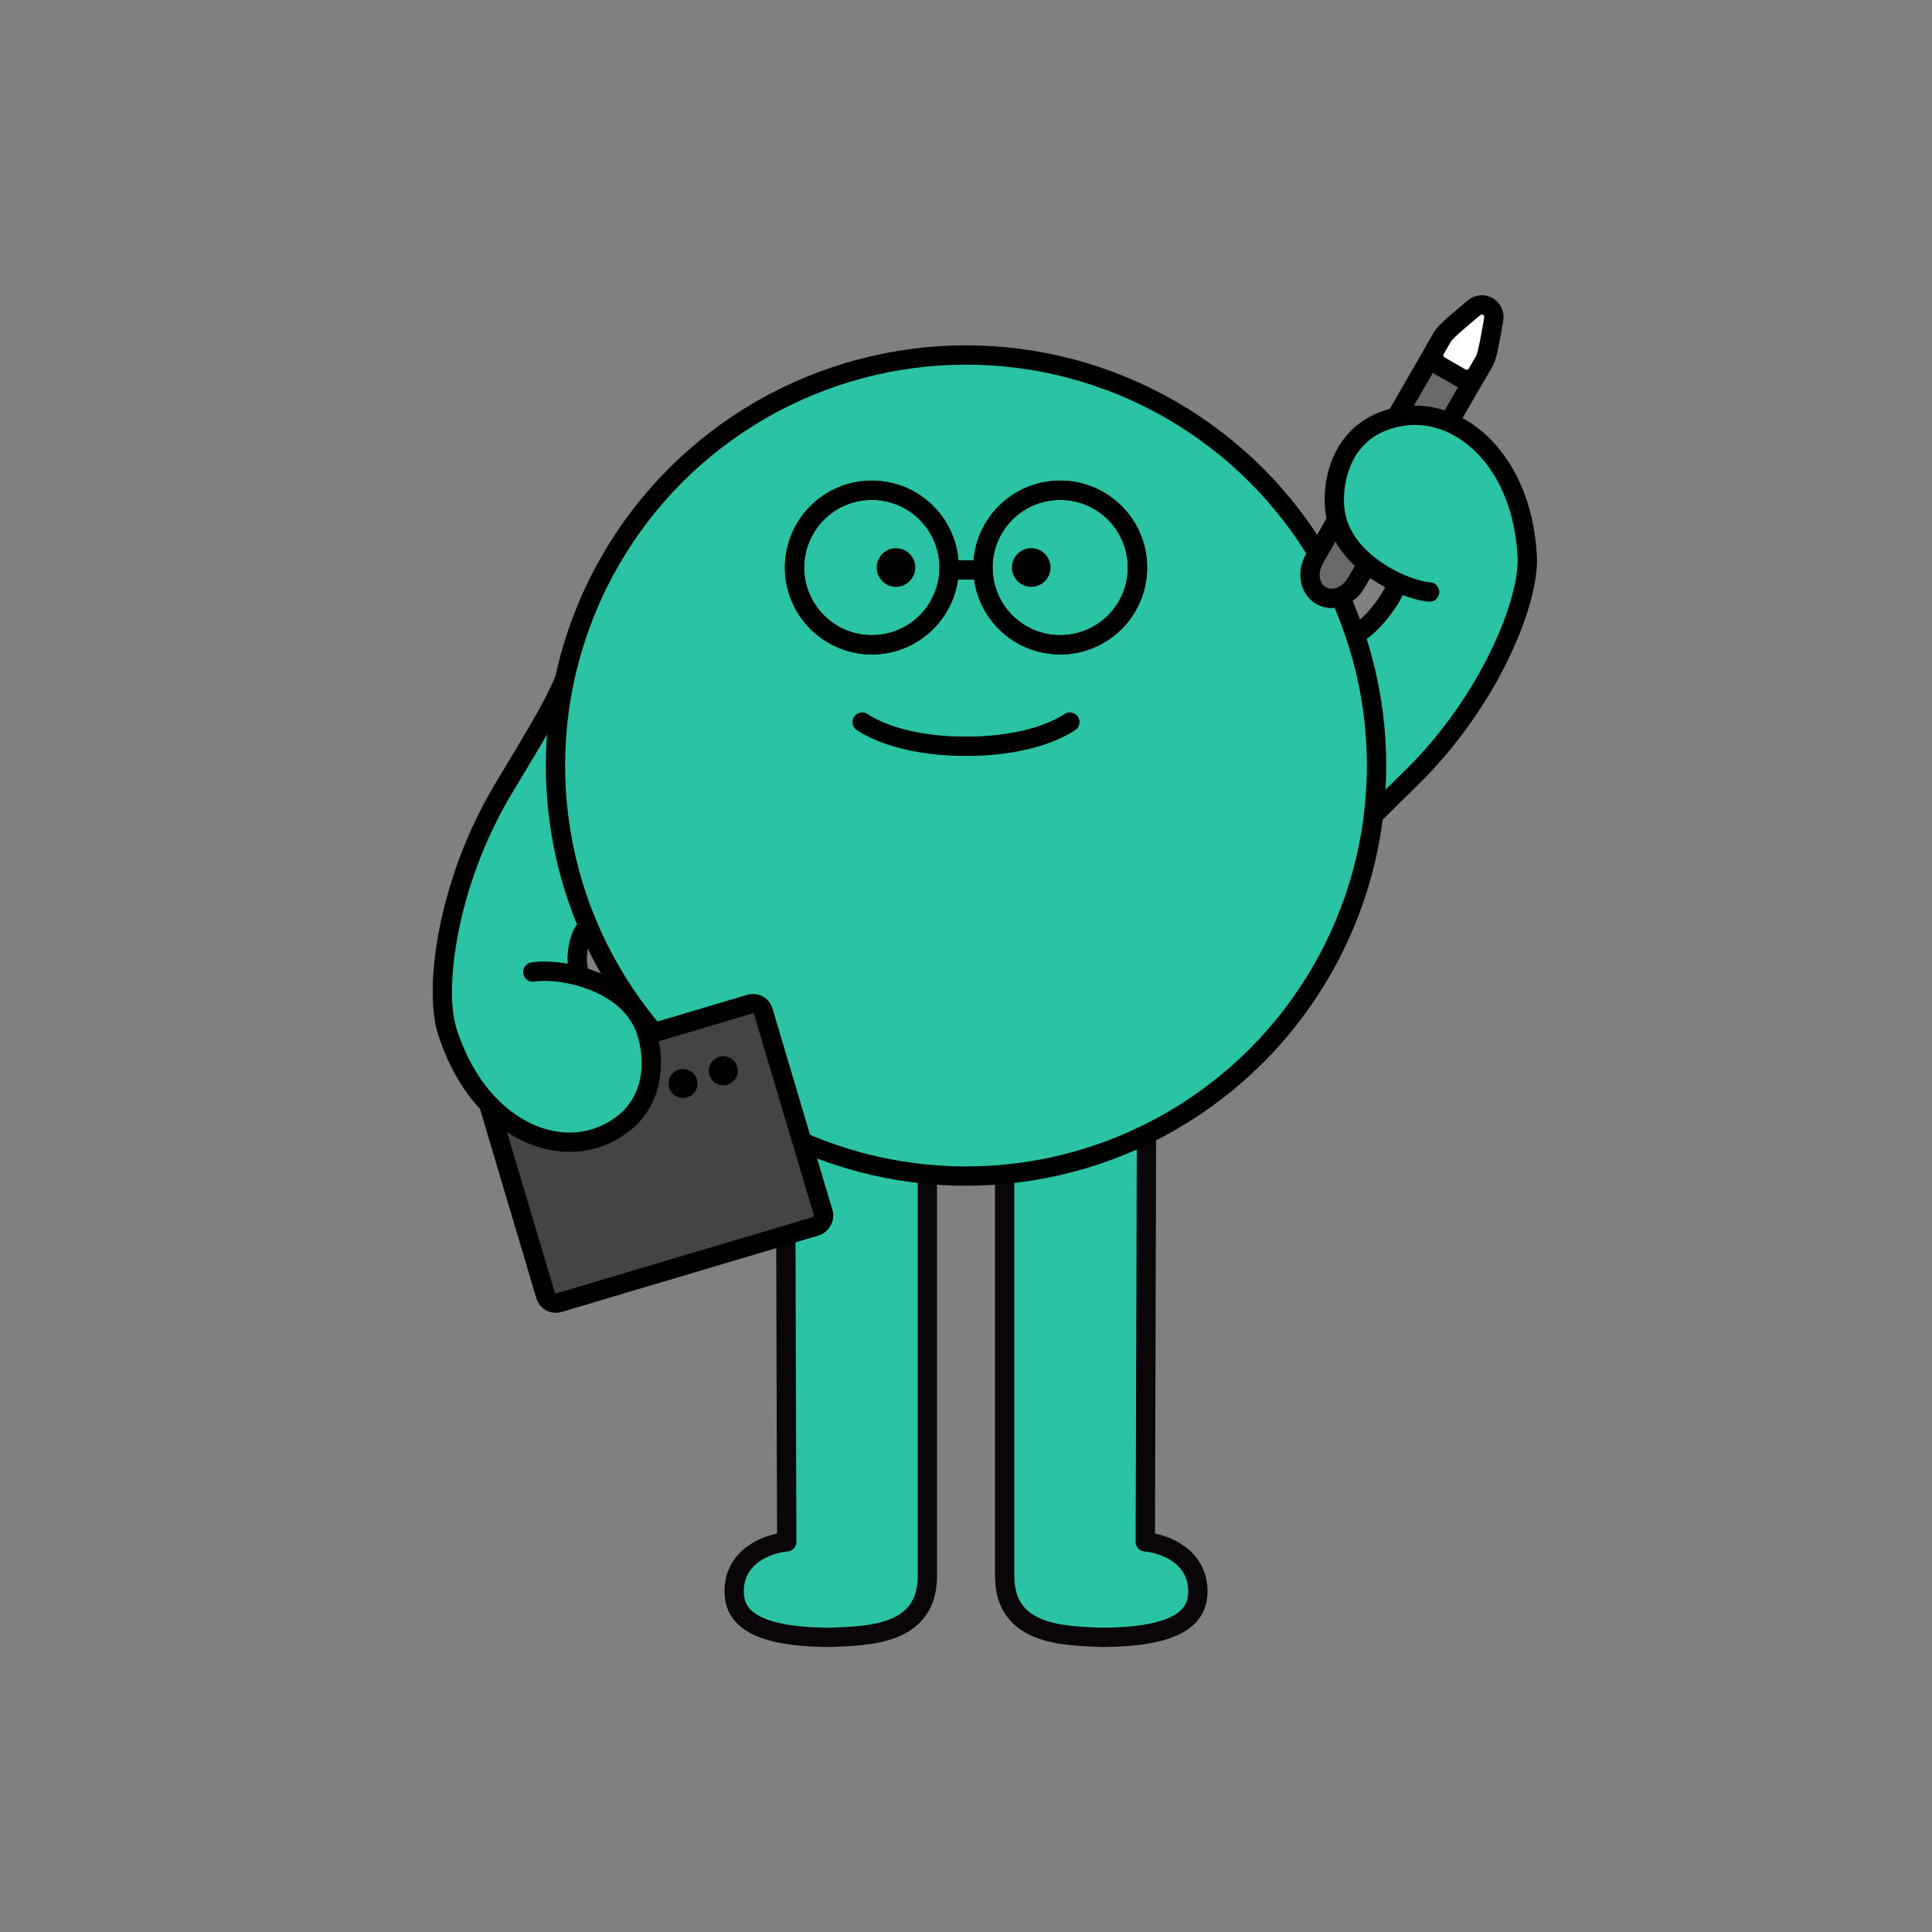 <svg width="320" height="320" viewBox="0 0 320 320" fill="none" xmlns="http://www.w3.org/2000/svg">
<rect x="0" y="0" width="320" height="320" fill="#808080" stroke="none"/>
<path d="M222.374 77.541C220.292 89.296 227.508 93.424 232.363 97.136L220.197 109.206L222.004 137.872C231.217 132.196 236.715 126.223 241.749 119.117C252.31 104.208 253.666 87.21 251.432 81.527C236.302 61.137 225.331 69.809 222.374 77.541Z" fill="#2AC4A4"/>
<path d="M107.028 176.135C106.111 164.233 100.43 162.981 94.802 160.598L97.55 148.654L92.336 117.619C84.831 125.414 80.996 132.57 77.894 140.707C71.386 157.779 74.313 174.578 77.894 179.524C97.632 195.495 106.093 184.36 107.028 176.135Z" fill="#2AC4A4"/>
<path d="M189.697 255.377L189.915 179.999L166.402 192.386V261.033C166.402 270.92 176.24 270.9 182.279 271.199C196.226 271.199 198.402 267.159 198.402 263.564C198.402 257.811 193.001 255.677 189.697 255.377Z" fill="#2AC4A4" stroke="#0A0508" stroke-width="3.2" stroke-linecap="round" stroke-linejoin="round"/>
<path d="M130.307 255.377L130.088 179.999L153.602 192.386V261.033C153.602 270.92 143.764 270.9 137.725 271.199C123.778 271.199 121.601 267.159 121.602 263.564C121.602 257.811 127.003 255.677 130.307 255.377Z" fill="#2AC4A4" stroke="#0A0508" stroke-width="3.2" stroke-linecap="round" stroke-linejoin="round"/>
<circle cx="160" cy="126.799" r="68" fill="#2AC4A4" stroke="black" stroke-width="3.2"/>
<circle cx="148.401" cy="93.999" r="3.2" fill="black"/>
<circle cx="170.802" cy="93.999" r="3.2" fill="black"/>
<path d="M157.201 94.401L162.801 94.401" stroke="black" stroke-width="3.2" stroke-linecap="round"/>
<circle cx="144.402" cy="94.001" r="12.8" stroke="black" stroke-width="3.2"/>
<circle cx="144.402" cy="94.001" r="12.8" stroke="black" stroke-width="3.2"/>
<circle cx="175.601" cy="94.001" r="12.8" stroke="black" stroke-width="3.2"/>
<circle cx="175.601" cy="94.001" r="12.8" stroke="black" stroke-width="3.2"/>
<path d="M177.201 119.6C170.484 123.954 160.001 123.593 160.001 123.593C160.001 123.593 149.518 123.954 142.801 119.6" stroke="black" stroke-width="3.2" stroke-linecap="round"/>
<path d="M245.065 61.157L224.665 96.491C224.067 97.527 223.181 98.337 222.168 98.77C221.154 99.203 219.909 99.287 218.801 98.648C217.694 98.008 217.143 96.888 217.011 95.793C216.88 94.699 217.139 93.527 217.737 92.491L238.137 57.157L245.065 61.157Z" fill="#6A6A6A" stroke="black" stroke-width="3.2"/>
<path d="M238.467 60.58C237.511 60.028 237.183 58.805 237.735 57.848L238.94 55.763C239.078 55.523 239.27 55.306 239.397 55.168C239.548 55.003 239.728 54.822 239.919 54.639C240.302 54.271 240.783 53.839 241.284 53.401C242.29 52.522 243.433 51.571 244.177 50.959C245.602 49.786 247.713 51.005 247.41 52.825C247.252 53.776 247 55.241 246.742 56.552C246.613 57.205 246.479 57.836 246.351 58.353C246.288 58.61 246.222 58.856 246.155 59.069C246.099 59.249 246.006 59.523 245.868 59.763L244.664 61.848C244.111 62.805 242.888 63.133 241.932 62.58L238.467 60.58Z" fill="white" stroke="black" stroke-width="3.2" stroke-linejoin="round"/>
<path d="M252.819 89.974C249.904 91.705 243.223 96.326 238.199 97.996L230.155 94.89L222.236 88.921C219.706 81.445 221.02 67.43 238.828 69.205C242.557 70.166 247.026 70.779 251.51 84.674L252.819 89.974Z" fill="#2AC4A4"/>
<path d="M236.789 98.054C232.675 97.742 221.687 92.987 221.039 83.896C220.668 78.689 222.805 70.382 232.284 68.936C241.763 67.489 252.084 76.141 252.959 92.118C253.367 99.571 246.732 116.047 233.932 128.657C231.555 130.999 229.497 133.017 227.707 134.802" stroke="black" stroke-width="3.2" stroke-linecap="round"/>
<path d="M231.401 96.602C230.993 98.317 228.138 102.841 224.8 104.976" stroke="black" stroke-width="3.2"/>
<rect width="38.4" height="48" rx="1.748" transform="matrix(-0.285 -0.958 0.958 -0.285 90.871 216.269)" fill="#444444" stroke="black" stroke-width="3.2"/>
<circle cx="119.802" cy="177.355" r="2.4" transform="rotate(103.422 119.802 177.355)" fill="black"/>
<circle cx="113.13" cy="179.465" r="2.4" transform="rotate(103.422 113.13 179.465)" fill="black"/>
<path d="M74.738 172.829C77.129 170.426 82.446 164.284 86.895 161.413L95.46 162.415L104.617 166.22C108.932 172.829 111.156 186.728 93.468 189.451C89.617 189.451 85.136 189.972 77.328 177.635L74.738 172.829Z" fill="#2AC4A4"/>
<path d="M88.246 161.003C92.308 160.279 104.135 162.143 107.03 170.785C108.688 175.734 108.691 184.311 99.872 188.077C91.054 191.843 78.901 186.039 74.068 170.785C71.813 163.67 74.128 146.059 83.379 130.654C88.535 122.067 91.634 117.023 93.399 112.8" stroke="black" stroke-width="3.2" stroke-linecap="round"/>
<path d="M96.891 154.001C95.891 155.201 94.891 159.401 96.291 162.001" stroke="black" stroke-width="3.2"/>
</svg>
